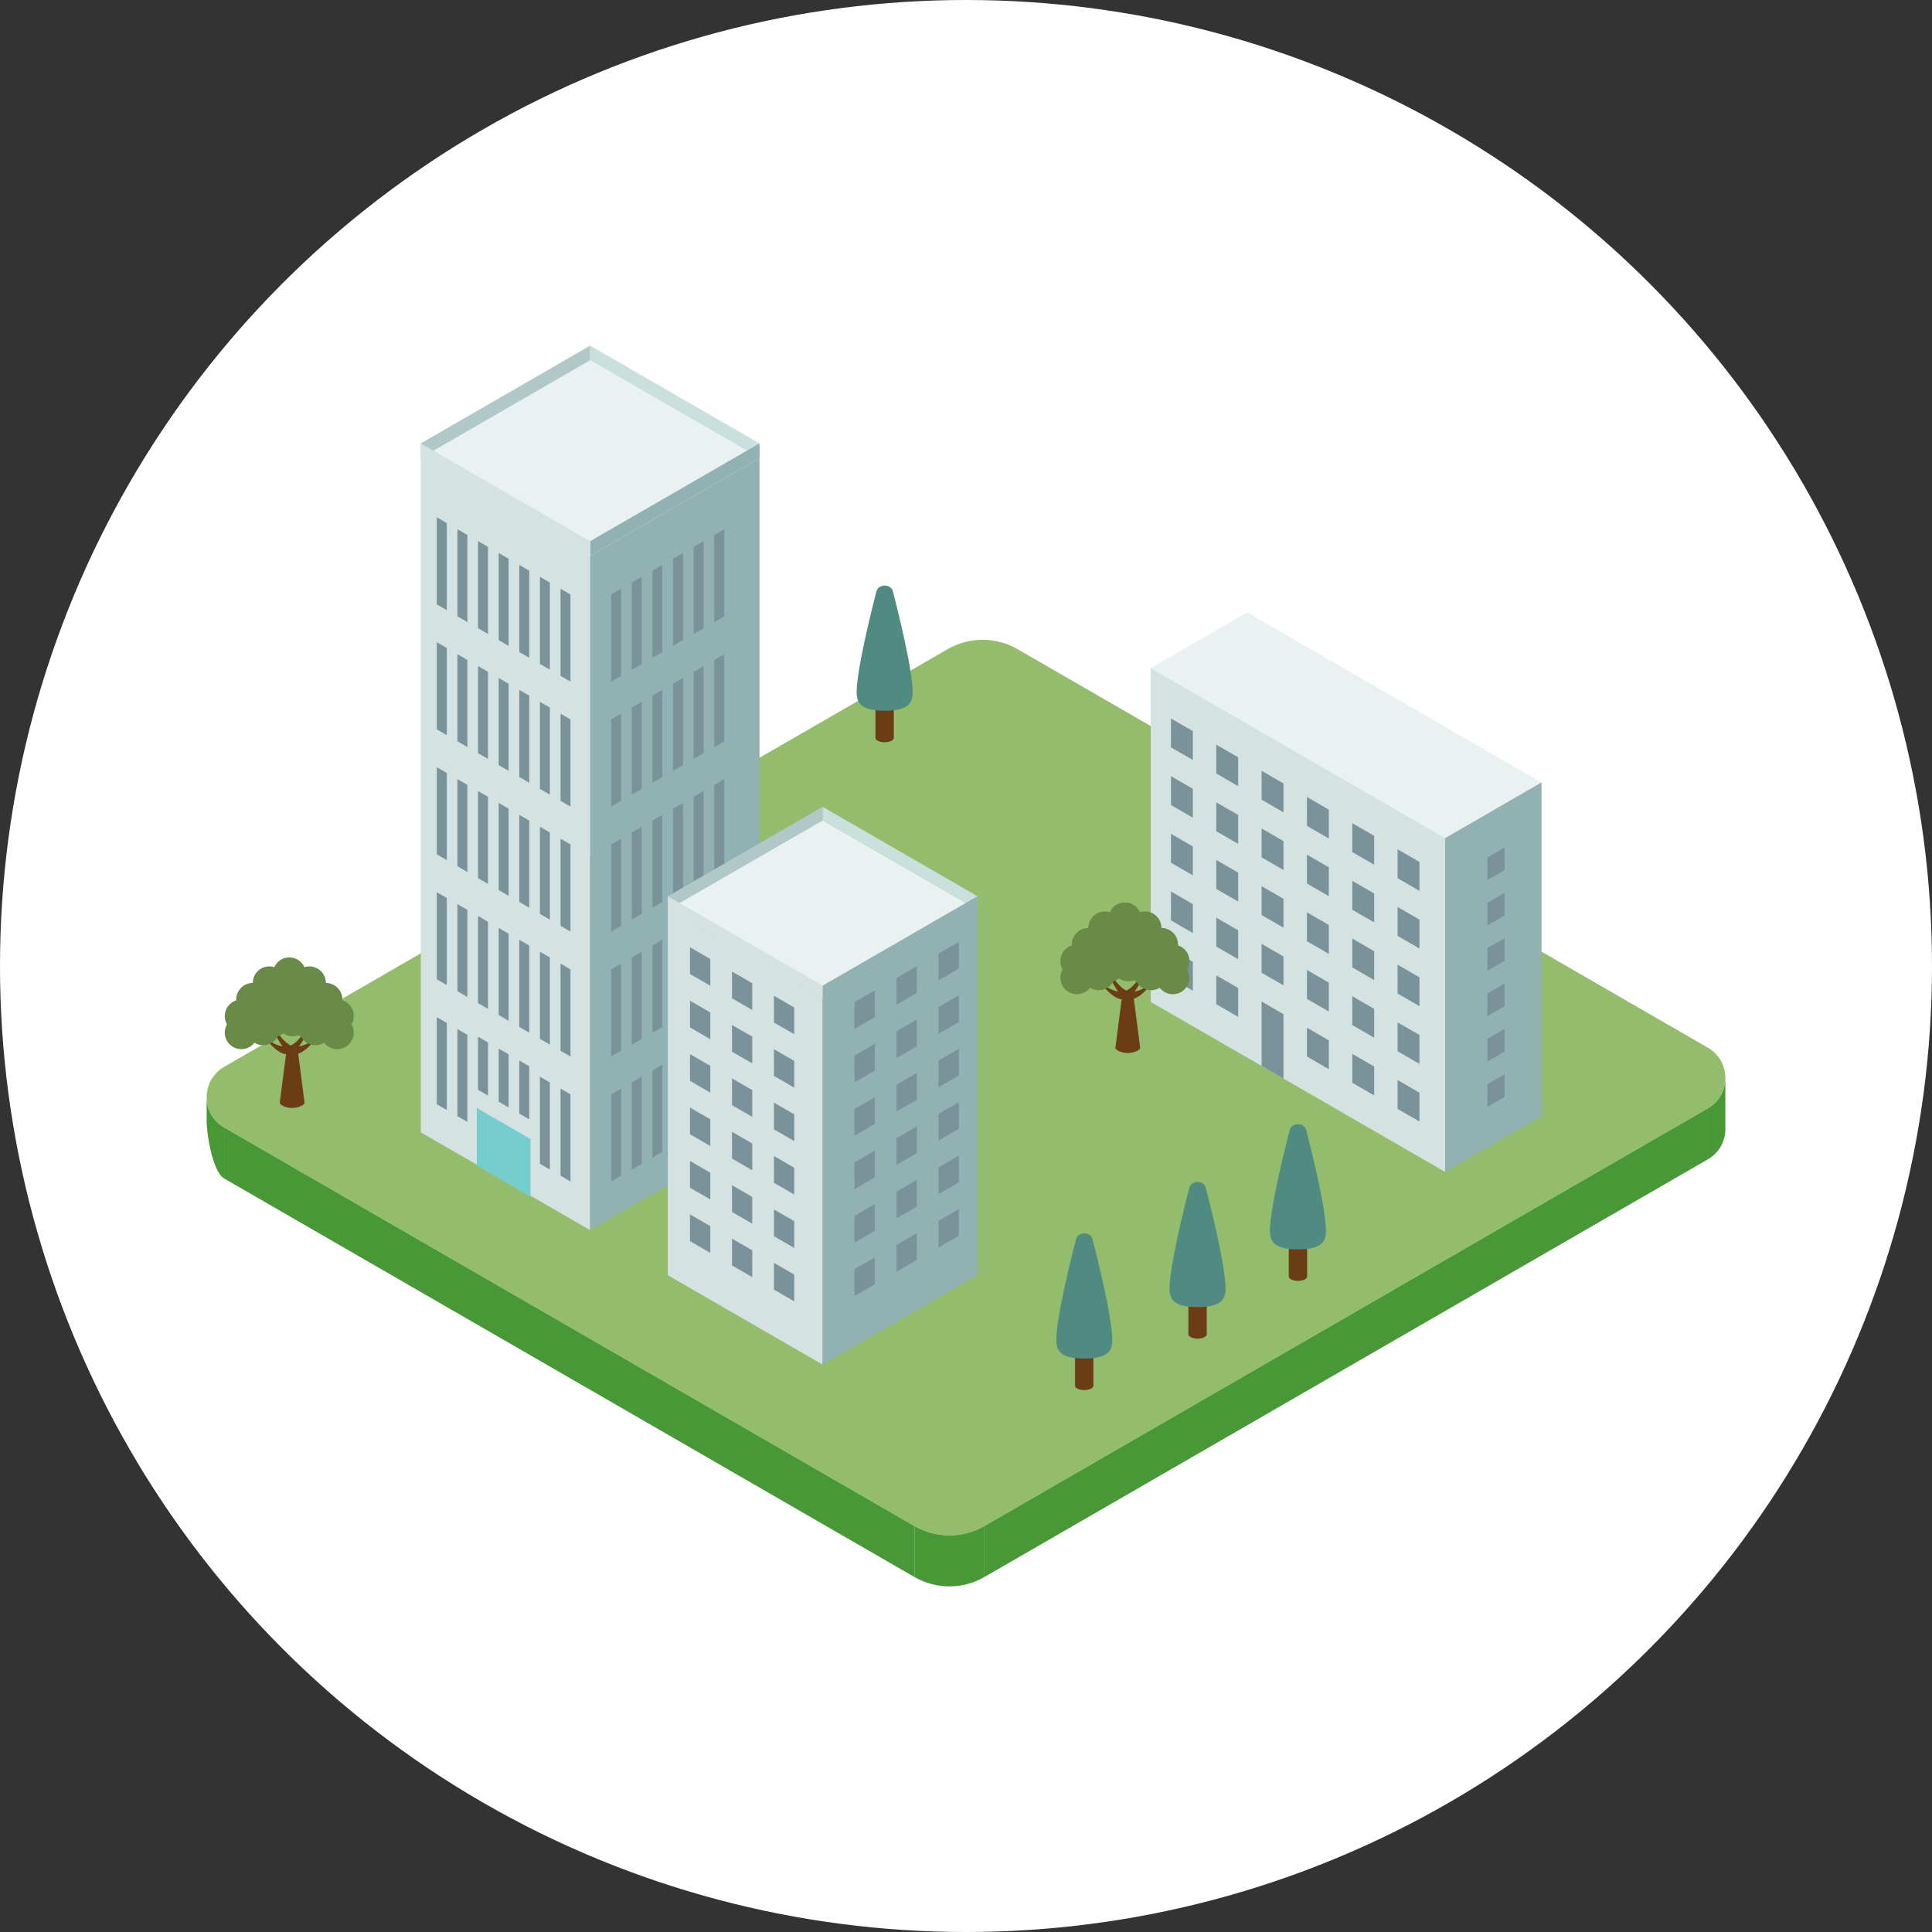 <?xml version="1.0" encoding="UTF-8"?>
<svg id="_レイヤー_1" data-name="レイヤー_1" xmlns="http://www.w3.org/2000/svg" viewBox="0 0 600 600">
  <rect x="0" y="0" width="600" height="600" fill="#333333" stroke="none"/>
  <defs>
    <style>
      .cls-1 {
        fill: #9e7f64;
      }

      .cls-2 {
        fill: #fff;
      }

      .cls-3 {
        fill: #6a8b48;
      }

      .cls-4 {
        fill: #91b1b3;
      }

      .cls-5 {
        fill: #cae0dd;
      }

      .cls-6 {
        fill: #eaf1f1;
      }

      .cls-7 {
        fill: #508b82;
      }

      .cls-8 {
        fill: #489837;
      }

      .cls-9 {
        fill: #7a939b;
      }

      .cls-10 {
        fill: #b1c8c9;
      }

      .cls-11 {
        fill: #94bc6d;
      }

      .cls-12 {
        fill: #d4e2e2;
      }

      .cls-13 {
        fill: #76cdce;
      }

      .cls-14 {
        fill: #6c3c14;
      }
    </style>
  </defs>
  <circle class="cls-2" cx="300" cy="300" r="300"/>
  <g>
    <g>
      <path class="cls-11" d="M305.73,473.92l224.66-129.71c7.25-4.19,7.25-14.65,0-18.84l-214.36-123.76c-6.73-3.89-15.02-3.89-21.75,0l-224.66,129.71c-7.25,4.19-7.25,14.65,0,18.84l214.36,123.76c6.73,3.89,15.02,3.89,21.75,0Z"/>
      <polygon class="cls-8" points="283.97 473.92 69.61 350.16 69.61 365.99 283.97 489.75 283.97 473.92"/>
      <polygon class="cls-8" points="305.73 473.92 530.39 344.21 530.39 360.04 305.73 489.75 305.73 473.92"/>
      <path class="cls-8" d="M69.61,365.99c-3.62-2.09-5.44-14.03-5.44-17.69v-7.6c-.01,3.68,1.8,7.36,5.44,9.46v15.83Z"/>
      <path class="cls-8" d="M530.39,360.04c3.62-2.09,5.44-5.75,5.44-9.41v-15.87c.01,3.68-1.8,7.36-5.44,9.46v15.83Z"/>
      <path class="cls-8" d="M305.73,489.75v-15.83c-6.73,3.89-15.02,3.89-21.75,0v15.83c6.73,3.89,15.02,3.89,21.75,0Z"/>
    </g>
    <g>
      <g>
        <polygon class="cls-5" points="235.87 137.7 183.27 107.34 183.27 111.89 235.87 142.26 235.87 137.7"/>
        <g>
          <polygon class="cls-6" points="130.68 142.26 183.27 172.62 235.87 142.26 183.27 111.89 130.68 142.26"/>
          <polygon class="cls-12" points="183.27 172.62 130.68 142.26 130.68 351.66 183.27 382.03 183.27 172.62"/>
          <polygon class="cls-4" points="183.27 172.62 235.87 142.26 235.87 351.66 183.27 382.03 183.27 172.62"/>
        </g>
        <polygon class="cls-10" points="130.68 137.7 183.27 107.34 183.27 111.89 130.68 142.26 130.68 137.7"/>
        <polygon class="cls-4" points="183.27 168.07 235.87 137.7 235.87 142.26 183.27 172.62 183.27 168.07"/>
        <polygon class="cls-12" points="183.27 168.07 130.68 137.7 130.68 142.26 183.27 172.62 183.27 168.07"/>
      </g>
      <polygon class="cls-9" points="138.75 162.44 135.65 160.65 135.65 187.71 138.75 189.49 138.75 162.44"/>
      <polygon class="cls-9" points="145.15 166.14 142.06 164.35 142.06 191.41 145.15 193.19 145.15 166.14"/>
      <polygon class="cls-9" points="151.56 169.84 148.46 168.05 148.46 195.1 151.56 196.89 151.56 169.84"/>
      <polygon class="cls-9" points="157.96 173.53 154.87 171.75 154.87 198.8 157.96 200.59 157.96 173.53"/>
      <polygon class="cls-9" points="164.37 177.23 161.27 175.44 161.27 202.5 164.37 204.28 164.37 177.23"/>
      <polygon class="cls-9" points="170.77 180.93 167.68 179.14 167.68 206.2 170.77 207.98 170.77 180.93"/>
      <polygon class="cls-9" points="177.17 184.63 174.08 182.84 174.08 209.89 177.17 211.68 177.17 184.63"/>
      <polygon class="cls-9" points="138.75 201.25 135.65 199.46 135.65 226.52 138.75 228.3 138.75 201.25"/>
      <polygon class="cls-9" points="145.15 204.95 142.06 203.16 142.06 230.21 145.15 232 145.15 204.95"/>
      <polygon class="cls-9" points="151.56 208.64 148.46 206.86 148.46 233.91 151.56 235.7 151.56 208.64"/>
      <polygon class="cls-9" points="157.96 212.34 154.87 210.55 154.87 237.61 157.96 239.39 157.96 212.34"/>
      <polygon class="cls-9" points="164.37 216.04 161.27 214.25 161.27 241.31 164.37 243.09 164.37 216.04"/>
      <polygon class="cls-9" points="170.77 219.74 167.68 217.95 167.68 245 170.77 246.79 170.77 219.74"/>
      <polygon class="cls-9" points="177.17 223.43 174.08 221.65 174.08 248.7 177.17 250.49 177.17 223.43"/>
      <polygon class="cls-9" points="138.75 240.06 135.65 238.27 135.65 265.32 138.75 267.11 138.75 240.06"/>
      <polygon class="cls-9" points="145.15 243.75 142.06 241.97 142.06 269.02 145.15 270.81 145.15 243.75"/>
      <polygon class="cls-9" points="151.56 247.45 148.46 245.67 148.46 272.72 151.56 274.5 151.56 247.45"/>
      <polygon class="cls-9" points="157.96 251.15 154.87 249.36 154.87 276.42 157.96 278.2 157.96 251.15"/>
      <polygon class="cls-9" points="164.37 254.85 161.27 253.06 161.27 280.11 164.37 281.9 164.37 254.85"/>
      <polygon class="cls-9" points="170.77 258.54 167.68 256.76 167.68 283.81 170.77 285.6 170.77 258.54"/>
      <polygon class="cls-9" points="177.17 262.24 174.08 260.46 174.08 287.51 177.17 289.3 177.17 262.24"/>
      <polygon class="cls-9" points="138.75 278.86 135.65 277.08 135.65 304.13 138.75 305.92 138.75 278.86"/>
      <polygon class="cls-9" points="145.15 282.56 142.06 280.78 142.06 307.83 145.15 309.62 145.15 282.56"/>
      <polygon class="cls-9" points="151.56 286.26 148.46 284.47 148.46 311.53 151.56 313.31 151.56 286.26"/>
      <polygon class="cls-9" points="157.96 289.96 154.87 288.17 154.87 315.22 157.96 317.01 157.96 289.96"/>
      <polygon class="cls-9" points="164.37 293.65 161.27 291.87 161.27 318.92 164.37 320.71 164.37 293.65"/>
      <polygon class="cls-9" points="170.77 297.35 167.68 295.57 167.68 322.62 170.77 324.41 170.77 297.35"/>
      <polygon class="cls-9" points="177.17 301.05 174.08 299.26 174.08 326.32 177.17 328.1 177.17 301.05"/>
      <polygon class="cls-9" points="138.75 317.67 135.65 315.89 135.65 342.94 138.75 344.73 138.75 317.67"/>
      <polygon class="cls-9" points="145.15 321.37 142.06 319.58 142.06 346.64 145.15 348.42 145.15 321.37"/>
      <polygon class="cls-9" points="151.56 323.75 148.46 321.96 148.46 338.45 151.56 340.23 151.56 323.75"/>
      <polygon class="cls-9" points="157.96 327.44 154.87 325.66 154.87 342.14 157.96 343.93 157.96 327.44"/>
      <polygon class="cls-9" points="164.37 331.14 161.27 329.36 161.27 345.84 164.37 347.63 164.37 331.14"/>
      <polygon class="cls-9" points="170.77 336.16 167.68 334.37 167.68 361.43 170.77 363.21 170.77 336.16"/>
      <polygon class="cls-9" points="177.17 339.86 174.08 338.07 174.08 365.13 177.17 366.91 177.17 339.86"/>
      <polygon class="cls-9" points="221.82 166.14 224.92 164.35 224.92 191.41 221.82 193.19 221.82 166.14"/>
      <polygon class="cls-9" points="215.42 169.84 218.51 168.05 218.51 195.1 215.42 196.89 215.42 169.84"/>
      <polygon class="cls-9" points="209.01 173.53 212.11 171.75 212.11 198.8 209.01 200.59 209.01 173.53"/>
      <polygon class="cls-9" points="202.61 177.23 205.7 175.44 205.7 202.5 202.61 204.28 202.61 177.23"/>
      <polygon class="cls-9" points="196.2 180.93 199.3 179.14 199.3 206.2 196.2 207.98 196.2 180.93"/>
      <polygon class="cls-9" points="189.8 184.63 192.89 182.84 192.89 209.89 189.8 211.68 189.8 184.63"/>
      <polygon class="cls-9" points="221.82 204.95 224.92 203.16 224.92 230.21 221.82 232 221.82 204.95"/>
      <polygon class="cls-9" points="215.42 208.64 218.51 206.86 218.51 233.91 215.42 235.7 215.42 208.64"/>
      <polygon class="cls-9" points="209.01 212.34 212.11 210.55 212.11 237.61 209.01 239.39 209.01 212.34"/>
      <polygon class="cls-9" points="202.61 216.04 205.7 214.25 205.7 241.31 202.61 243.09 202.61 216.04"/>
      <polygon class="cls-9" points="196.2 219.74 199.3 217.95 199.3 245 196.2 246.79 196.2 219.74"/>
      <polygon class="cls-9" points="189.8 223.43 192.89 221.65 192.89 248.7 189.8 250.49 189.8 223.43"/>
      <polygon class="cls-9" points="221.82 243.75 224.92 241.97 224.92 269.02 221.82 270.81 221.82 243.75"/>
      <polygon class="cls-9" points="215.42 247.45 218.51 245.67 218.51 272.72 215.42 274.5 215.42 247.45"/>
      <polygon class="cls-9" points="209.01 251.15 212.11 249.36 212.11 276.42 209.01 278.2 209.01 251.15"/>
      <polygon class="cls-9" points="202.61 254.85 205.7 253.06 205.7 280.11 202.61 281.9 202.61 254.85"/>
      <polygon class="cls-9" points="196.2 258.54 199.3 256.76 199.3 283.81 196.2 285.6 196.2 258.54"/>
      <polygon class="cls-9" points="189.8 262.24 192.89 260.46 192.89 287.51 189.8 289.3 189.8 262.24"/>
      <polygon class="cls-9" points="221.82 282.56 224.92 280.78 224.92 307.83 221.82 309.62 221.82 282.56"/>
      <polygon class="cls-9" points="215.42 286.26 218.51 284.47 218.51 311.53 215.42 313.31 215.42 286.26"/>
      <polygon class="cls-9" points="209.01 289.96 212.11 288.17 212.11 315.22 209.01 317.01 209.01 289.96"/>
      <polygon class="cls-9" points="202.61 293.65 205.7 291.87 205.7 318.92 202.61 320.71 202.61 293.65"/>
      <polygon class="cls-9" points="196.2 297.35 199.3 295.57 199.3 322.62 196.2 324.41 196.2 297.35"/>
      <polygon class="cls-9" points="189.8 301.05 192.89 299.26 192.89 326.32 189.8 328.1 189.8 301.05"/>
      <polygon class="cls-9" points="221.82 321.37 224.92 319.58 224.92 346.64 221.82 348.42 221.82 321.37"/>
      <polygon class="cls-9" points="215.42 325.07 218.51 323.28 218.51 350.33 215.42 352.12 215.42 325.07"/>
      <polygon class="cls-9" points="209.01 328.77 212.11 326.98 212.11 354.03 209.01 355.82 209.01 328.77"/>
      <polygon class="cls-9" points="202.61 332.46 205.7 330.68 205.7 357.73 202.61 359.52 202.61 332.46"/>
      <polygon class="cls-9" points="196.2 336.16 199.3 334.37 199.3 361.43 196.2 363.21 196.2 336.16"/>
      <polygon class="cls-9" points="189.8 339.86 192.89 338.07 192.89 365.13 189.8 366.91 189.8 339.86"/>
      <polygon class="cls-13" points="164.75 353.73 148.08 344.1 148.08 362 164.75 371.63 164.75 353.73"/>
    </g>
    <g>
      <g>
        <polygon class="cls-6" points="357.38 207.49 448.8 260.27 478.73 242.99 387.32 190.21 357.38 207.49"/>
        <polygon class="cls-12" points="448.8 260.27 357.38 207.49 357.38 311.17 448.8 363.95 448.8 260.27"/>
        <polygon class="cls-4" points="448.8 260.27 478.73 242.99 478.73 346.67 448.8 363.95 448.8 260.27"/>
      </g>
      <polygon class="cls-9" points="370.45 262.88 363.65 258.95 363.65 267.92 370.45 271.85 370.45 262.88"/>
      <polygon class="cls-9" points="384.52 271.01 377.72 267.08 377.72 276.05 384.52 279.98 384.52 271.01"/>
      <polygon class="cls-9" points="398.6 279.13 391.8 275.21 391.8 284.18 398.6 288.1 398.6 279.13"/>
      <polygon class="cls-9" points="370.45 244.97 363.65 241.04 363.65 250.01 370.45 253.94 370.45 244.97"/>
      <polygon class="cls-9" points="384.52 253.09 377.72 249.17 377.72 258.14 384.52 262.06 384.52 253.09"/>
      <polygon class="cls-9" points="398.6 261.22 391.8 257.29 391.8 266.27 398.6 270.19 398.6 261.22"/>
      <polygon class="cls-9" points="370.45 227.05 363.65 223.13 363.65 232.1 370.45 236.02 370.45 227.05"/>
      <polygon class="cls-9" points="384.52 235.18 377.72 231.26 377.72 240.23 384.52 244.15 384.52 235.18"/>
      <polygon class="cls-9" points="398.6 243.31 391.8 239.38 391.8 248.35 398.6 252.28 398.6 243.31"/>
      <polygon class="cls-9" points="412.68 287.26 405.88 283.33 405.88 292.3 412.68 296.23 412.68 287.26"/>
      <polygon class="cls-9" points="412.68 269.35 405.88 265.42 405.88 274.39 412.68 278.32 412.68 269.35"/>
      <polygon class="cls-9" points="412.68 251.44 405.88 247.51 405.88 256.48 412.68 260.41 412.68 251.44"/>
      <polygon class="cls-9" points="426.75 295.39 419.95 291.46 419.95 300.43 426.75 304.36 426.75 295.39"/>
      <polygon class="cls-9" points="440.83 303.51 434.03 299.59 434.03 308.56 440.83 312.48 440.83 303.51"/>
      <polygon class="cls-9" points="426.75 277.47 419.95 273.55 419.95 282.52 426.75 286.45 426.75 277.47"/>
      <polygon class="cls-9" points="440.83 285.6 434.03 281.68 434.03 290.65 440.83 294.57 440.83 285.6"/>
      <polygon class="cls-9" points="426.75 259.56 419.95 255.64 419.95 264.61 426.75 268.53 426.75 259.56"/>
      <polygon class="cls-9" points="440.83 267.69 434.03 263.76 434.03 272.73 440.83 276.66 440.83 267.69"/>
      <polygon class="cls-9" points="370.45 298.7 363.65 294.78 363.65 303.75 370.45 307.67 370.45 298.7"/>
      <polygon class="cls-9" points="384.52 306.83 377.72 302.9 377.72 311.87 384.52 315.8 384.52 306.83"/>
      <polygon class="cls-9" points="398.6 314.96 391.8 311.03 391.8 331.04 398.6 334.97 398.6 314.96"/>
      <polygon class="cls-9" points="370.45 280.79 363.65 276.86 363.65 285.83 370.45 289.76 370.45 280.79"/>
      <polygon class="cls-9" points="384.52 288.92 377.72 284.99 377.72 293.96 384.52 297.89 384.52 288.92"/>
      <polygon class="cls-9" points="398.6 297.04 391.8 293.12 391.8 302.09 398.6 306.02 398.6 297.04"/>
      <polygon class="cls-9" points="412.68 323.08 405.88 319.16 405.88 328.13 412.68 332.05 412.68 323.08"/>
      <polygon class="cls-9" points="412.68 305.17 405.88 301.25 405.88 310.22 412.68 314.14 412.68 305.17"/>
      <polygon class="cls-9" points="426.75 331.21 419.95 327.28 419.95 336.26 426.75 340.18 426.75 331.21"/>
      <polygon class="cls-9" points="440.83 339.34 434.03 335.41 434.03 344.38 440.83 348.31 440.83 339.34"/>
      <polygon class="cls-9" points="426.75 313.3 419.95 309.37 419.95 318.34 426.75 322.27 426.75 313.3"/>
      <polygon class="cls-9" points="440.83 321.43 434.03 317.5 434.03 326.47 440.83 330.4 440.83 321.43"/>
      <polygon class="cls-9" points="461.94 294.44 467.29 291.35 467.29 298.41 461.94 301.49 461.94 294.44"/>
      <polygon class="cls-9" points="461.94 280.35 467.29 277.26 467.29 284.32 461.94 287.4 461.94 280.35"/>
      <polygon class="cls-9" points="461.94 266.26 467.29 263.17 467.29 270.23 461.94 273.31 461.94 266.26"/>
      <polygon class="cls-9" points="461.94 336.71 467.29 333.62 467.29 340.68 461.94 343.76 461.94 336.71"/>
      <polygon class="cls-9" points="461.94 322.62 467.29 319.53 467.29 326.59 461.94 329.67 461.94 322.62"/>
      <polygon class="cls-9" points="461.94 308.53 467.29 305.44 467.29 312.5 461.94 315.58 461.94 308.53"/>
    </g>
    <g>
      <g>
        <path class="cls-1" d="M339.57,419.79c0,.76-1.28,1.37-2.85,1.37s-2.85-.62-2.85-1.37,1.28-1.37,2.85-1.37,2.85.62,2.85,1.37Z"/>
        <path class="cls-14" d="M333.87,430.33v-10.55c0,.76,1.28,1.37,2.85,1.37s2.85-.62,2.85-1.37v10.55c0,.76-1.28,1.37-2.85,1.37s-2.85-.62-2.85-1.37Z"/>
      </g>
      <path class="cls-7" d="M328.12,414.25c.77-9.43,6.11-29.61,6.11-29.61.76-2.13,4.24-2.13,5,0,0,0,5.34,20.18,6.11,29.61.34,4.22.18,7.67-8.61,7.67s-8.95-3.44-8.61-7.67Z"/>
    </g>
    <g>
      <g>
        <path class="cls-1" d="M374.76,403.81c0,.76-1.28,1.37-2.85,1.37s-2.85-.62-2.85-1.37,1.28-1.37,2.85-1.37,2.85.62,2.85,1.37Z"/>
        <path class="cls-14" d="M369.06,414.36v-10.55c0,.76,1.28,1.37,2.85,1.37s2.85-.62,2.85-1.37v10.55c0,.76-1.28,1.37-2.85,1.37s-2.85-.62-2.85-1.37Z"/>
      </g>
      <path class="cls-7" d="M363.3,398.27c.77-9.43,6.11-29.61,6.11-29.61.76-2.13,4.24-2.13,5,0,0,0,5.34,20.18,6.11,29.61.34,4.22.18,7.67-8.61,7.67s-8.95-3.44-8.61-7.67Z"/>
    </g>
    <g>
      <g>
        <path class="cls-1" d="M405.94,385.88c0,.76-1.28,1.37-2.85,1.37s-2.85-.62-2.85-1.37,1.28-1.37,2.85-1.37,2.85.62,2.85,1.37Z"/>
        <path class="cls-14" d="M400.24,396.42v-10.55c0,.76,1.28,1.37,2.85,1.37s2.85-.62,2.85-1.37v10.55c0,.76-1.28,1.37-2.85,1.37s-2.85-.62-2.85-1.37Z"/>
      </g>
      <path class="cls-7" d="M394.48,380.34c.77-9.43,6.11-29.61,6.11-29.61.76-2.13,4.24-2.13,5,0,0,0,5.34,20.18,6.11,29.61.34,4.22.18,7.67-8.61,7.67s-8.95-3.44-8.61-7.67Z"/>
    </g>
    <g>
      <g>
        <path class="cls-1" d="M277.58,218.6c0,.76-1.28,1.37-2.85,1.37s-2.85-.62-2.85-1.37,1.28-1.37,2.85-1.37,2.85.62,2.85,1.37Z"/>
        <path class="cls-14" d="M271.88,229.15v-10.55c0,.76,1.28,1.37,2.85,1.37s2.85-.62,2.85-1.37v10.55c0,.76-1.28,1.37-2.85,1.37s-2.85-.62-2.85-1.37Z"/>
      </g>
      <path class="cls-7" d="M266.13,213.06c.77-9.43,6.11-29.61,6.11-29.61.76-2.13,4.24-2.13,5,0,0,0,5.34,20.18,6.11,29.61.34,4.22.18,7.67-8.61,7.67s-8.95-3.44-8.61-7.67Z"/>
    </g>
    <g>
      <g>
        <path class="cls-14" d="M90.73,325.33c-.97,0-1.76.44-1.76.98l-2.09,16.2c0,.54,1.73,1.58,3.85,1.58s3.85-1.03,3.85-1.58l-2.09-16.2c0-.54-.79-.98-1.76-.98Z"/>
        <path class="cls-14" d="M89.91,324.48c-1.58-.91-3.1-2.84-4.29-4.69-.23-.36-.78-.06-.61.33,1.22,2.71,2.95,5.78,4.88,6.89,2.45,1.41,5.31-1.09,6.98-2.97.24-.27-.09-.67-.41-.48-1.74,1.05-4.39,2.17-6.56.92Z"/>
        <path class="cls-14" d="M90.71,324.48c1.58-.91,3.1-2.84,4.29-4.69.23-.36.78-.06.61.33-1.22,2.71-2.95,5.78-4.88,6.89-2.45,1.41-5.31-1.09-6.98-2.97-.24-.27.09-.67.41-.48,1.74,1.05,4.39,2.17,6.56.92Z"/>
      </g>
      <path class="cls-3" d="M109.9,315.55c0-2.29-1.49-4.22-3.56-4.89,0-.09,0-.17,0-.26,0-2.84-2.3-5.14-5.14-5.14,0-2.84-2.3-5.14-5.14-5.14-.53,0-1.04.08-1.53.23-.81-1.78-2.6-3.02-4.68-3.02s-3.87,1.24-4.68,3.02c-.48-.15-.99-.23-1.53-.23-2.84,0-5.14,2.3-5.14,5.14-2.84,0-5.14,2.3-5.14,5.14,0,.09,0,.18,0,.26-2.06.67-3.56,2.6-3.56,4.89,0,.94.25,1.81.69,2.57-.44.76-.69,1.63-.69,2.57,0,2.84,2.3,5.14,5.14,5.14,1.66,0,3.13-.78,4.07-2,.78.48,1.71.77,2.7.77,1.97,0,3.68-1.11,4.54-2.74.64-.2,1.22-.52,1.72-.94.83.58,1.84.92,2.94.92.61,0,1.2-.11,1.74-.3.25.13.51.23.77.32.86,1.63,2.57,2.74,4.54,2.74.99,0,1.91-.28,2.7-.77.94,1.22,2.41,2,4.07,2,2.84,0,5.14-2.3,5.14-5.14,0-.94-.25-1.81-.69-2.57.44-.76.69-1.63.69-2.57Z"/>
    </g>
    <g>
      <g>
        <g>
          <polygon class="cls-6" points="207.4 282.5 255.48 310.25 303.57 282.5 255.48 254.74 207.4 282.5"/>
          <polygon class="cls-12" points="255.48 310.25 207.4 282.5 207.4 396.04 255.48 423.8 255.48 310.25"/>
          <polygon class="cls-4" points="255.48 310.25 303.57 282.5 303.57 396.04 255.48 423.8 255.48 310.25"/>
        </g>
        <polygon class="cls-10" points="207.4 278.33 255.48 250.57 255.48 254.74 207.4 282.5 207.4 278.33"/>
        <polygon class="cls-5" points="303.57 278.33 255.48 250.57 255.48 254.74 303.57 282.5 303.57 278.33"/>
        <polygon class="cls-12" points="255.48 306.09 207.4 278.33 207.4 282.5 255.48 310.25 255.48 306.09"/>
        <polygon class="cls-4" points="255.48 306.09 303.57 278.33 303.57 282.5 255.48 310.25 255.48 306.09"/>
      </g>
      <polygon class="cls-9" points="220.59 331.01 214.29 327.37 214.29 335.68 220.59 339.32 220.59 331.01"/>
      <polygon class="cls-9" points="233.62 338.54 227.33 334.9 227.33 343.21 233.62 346.85 233.62 338.54"/>
      <polygon class="cls-9" points="246.66 346.06 240.36 342.43 240.36 350.74 246.66 354.37 246.66 346.06"/>
      <polygon class="cls-9" points="220.59 314.42 214.29 310.78 214.29 319.09 220.59 322.73 220.59 314.42"/>
      <polygon class="cls-9" points="233.62 321.95 227.33 318.31 227.33 326.62 233.62 330.25 233.62 321.95"/>
      <polygon class="cls-9" points="246.66 329.47 240.36 325.84 240.36 334.15 246.66 337.78 246.66 329.47"/>
      <polygon class="cls-9" points="220.59 297.83 214.29 294.19 214.29 302.5 220.59 306.14 220.59 297.83"/>
      <polygon class="cls-9" points="233.62 305.35 227.33 301.72 227.33 310.03 233.62 313.66 233.62 305.35"/>
      <polygon class="cls-9" points="246.66 312.88 240.36 309.25 240.36 317.55 246.66 321.19 246.66 312.88"/>
      <polygon class="cls-9" points="220.59 364.19 214.29 360.55 214.29 368.86 220.59 372.5 220.59 364.19"/>
      <polygon class="cls-9" points="233.62 371.72 227.33 368.08 227.33 376.39 233.62 380.03 233.62 371.72"/>
      <polygon class="cls-9" points="246.66 379.25 240.36 375.61 240.36 383.92 246.66 387.56 246.66 379.25"/>
      <polygon class="cls-9" points="220.59 347.6 214.29 343.96 214.29 352.27 220.59 355.91 220.59 347.6"/>
      <polygon class="cls-9" points="233.62 355.13 227.33 351.49 227.33 359.8 233.62 363.44 233.62 355.13"/>
      <polygon class="cls-9" points="246.66 362.65 240.36 359.02 240.36 367.33 246.66 370.96 246.66 362.65"/>
      <polygon class="cls-9" points="220.59 380.78 214.29 377.15 214.29 385.45 220.59 389.09 220.59 380.78"/>
      <polygon class="cls-9" points="233.62 388.31 227.33 384.67 227.33 392.98 233.62 396.62 233.62 388.31"/>
      <polygon class="cls-9" points="246.66 395.84 240.36 392.2 240.36 400.51 246.66 404.15 246.66 395.84"/>
      <polygon class="cls-9" points="291.47 329.34 297.77 325.7 297.77 334.01 291.47 337.65 291.47 329.34"/>
      <polygon class="cls-9" points="278.43 336.86 284.73 333.23 284.73 341.54 278.43 345.17 278.43 336.86"/>
      <polygon class="cls-9" points="265.39 344.39 271.69 340.76 271.69 349.06 265.39 352.7 265.39 344.39"/>
      <polygon class="cls-9" points="291.47 312.74 297.77 309.11 297.77 317.42 291.47 321.05 291.47 312.74"/>
      <polygon class="cls-9" points="278.43 320.27 284.73 316.64 284.73 324.95 278.43 328.58 278.43 320.27"/>
      <polygon class="cls-9" points="265.39 327.8 271.69 324.16 271.69 332.47 265.39 336.11 265.39 327.8"/>
      <polygon class="cls-9" points="291.47 296.15 297.77 292.52 297.77 300.83 291.47 304.46 291.47 296.15"/>
      <polygon class="cls-9" points="278.43 303.68 284.73 300.05 284.73 308.35 278.43 311.99 278.43 303.68"/>
      <polygon class="cls-9" points="265.39 311.21 271.69 307.57 271.69 315.88 265.39 319.52 265.39 311.21"/>
      <polygon class="cls-9" points="291.47 362.52 297.77 358.88 297.77 367.19 291.47 370.83 291.47 362.52"/>
      <polygon class="cls-9" points="278.43 370.05 284.73 366.41 284.73 374.72 278.43 378.35 278.43 370.05"/>
      <polygon class="cls-9" points="265.39 377.57 271.69 373.94 271.69 382.25 265.39 385.88 265.39 377.57"/>
      <polygon class="cls-9" points="291.47 345.93 297.77 342.29 297.77 350.6 291.47 354.24 291.47 345.93"/>
      <polygon class="cls-9" points="278.43 353.45 284.73 349.82 284.73 358.13 278.43 361.76 278.43 353.45"/>
      <polygon class="cls-9" points="265.39 360.98 271.69 357.35 271.69 365.66 265.39 369.29 265.39 360.98"/>
      <polygon class="cls-9" points="291.47 379.11 297.77 375.47 297.77 383.78 291.47 387.42 291.47 379.11"/>
      <polygon class="cls-9" points="278.43 386.64 284.73 383 284.73 391.31 278.43 394.95 278.43 386.64"/>
      <polygon class="cls-9" points="265.39 394.16 271.69 390.53 271.69 398.84 265.39 402.47 265.39 394.16"/>
    </g>
    <g>
      <g>
        <path class="cls-14" d="M350.24,308.27c-.97,0-1.76.44-1.76.98l-2.09,16.2c0,.54,1.73,1.58,3.85,1.58s3.85-1.03,3.85-1.58l-2.09-16.2c0-.54-.79-.98-1.76-.98Z"/>
        <path class="cls-14" d="M349.41,307.42c-1.58-.91-3.1-2.84-4.29-4.69-.23-.36-.78-.06-.61.33,1.22,2.71,2.95,5.78,4.88,6.89,2.45,1.41,5.31-1.09,6.98-2.97.24-.27-.09-.67-.41-.48-1.74,1.05-4.39,2.17-6.56.92Z"/>
        <path class="cls-14" d="M350.21,307.42c1.58-.91,3.1-2.84,4.29-4.69.23-.36.78-.06.61.33-1.22,2.71-2.95,5.78-4.88,6.89-2.45,1.41-5.31-1.09-6.98-2.97-.24-.27.09-.67.41-.48,1.74,1.05,4.39,2.17,6.56.92Z"/>
      </g>
      <path class="cls-3" d="M369.4,298.48c0-2.29-1.49-4.22-3.56-4.89,0-.09,0-.17,0-.26,0-2.84-2.3-5.14-5.14-5.14,0-2.84-2.3-5.14-5.14-5.14-.53,0-1.04.08-1.53.23-.81-1.78-2.6-3.02-4.68-3.02s-3.87,1.24-4.68,3.02c-.48-.15-.99-.23-1.53-.23-2.84,0-5.14,2.3-5.14,5.14-2.84,0-5.14,2.3-5.14,5.14,0,.09,0,.18,0,.26-2.06.67-3.56,2.6-3.56,4.89,0,.94.25,1.81.69,2.57-.44.76-.69,1.63-.69,2.57,0,2.84,2.3,5.14,5.14,5.14,1.66,0,3.13-.78,4.07-2,.78.48,1.71.77,2.7.77,1.97,0,3.68-1.11,4.54-2.74.64-.2,1.22-.52,1.72-.94.83.58,1.84.92,2.94.92.61,0,1.2-.11,1.74-.3.25.13.51.23.77.32.86,1.63,2.57,2.74,4.54,2.74.99,0,1.91-.28,2.7-.77.94,1.22,2.41,2,4.07,2,2.84,0,5.14-2.3,5.14-5.14,0-.94-.25-1.81-.69-2.57.44-.76.69-1.63.69-2.57Z"/>
    </g>
  </g>
</svg>